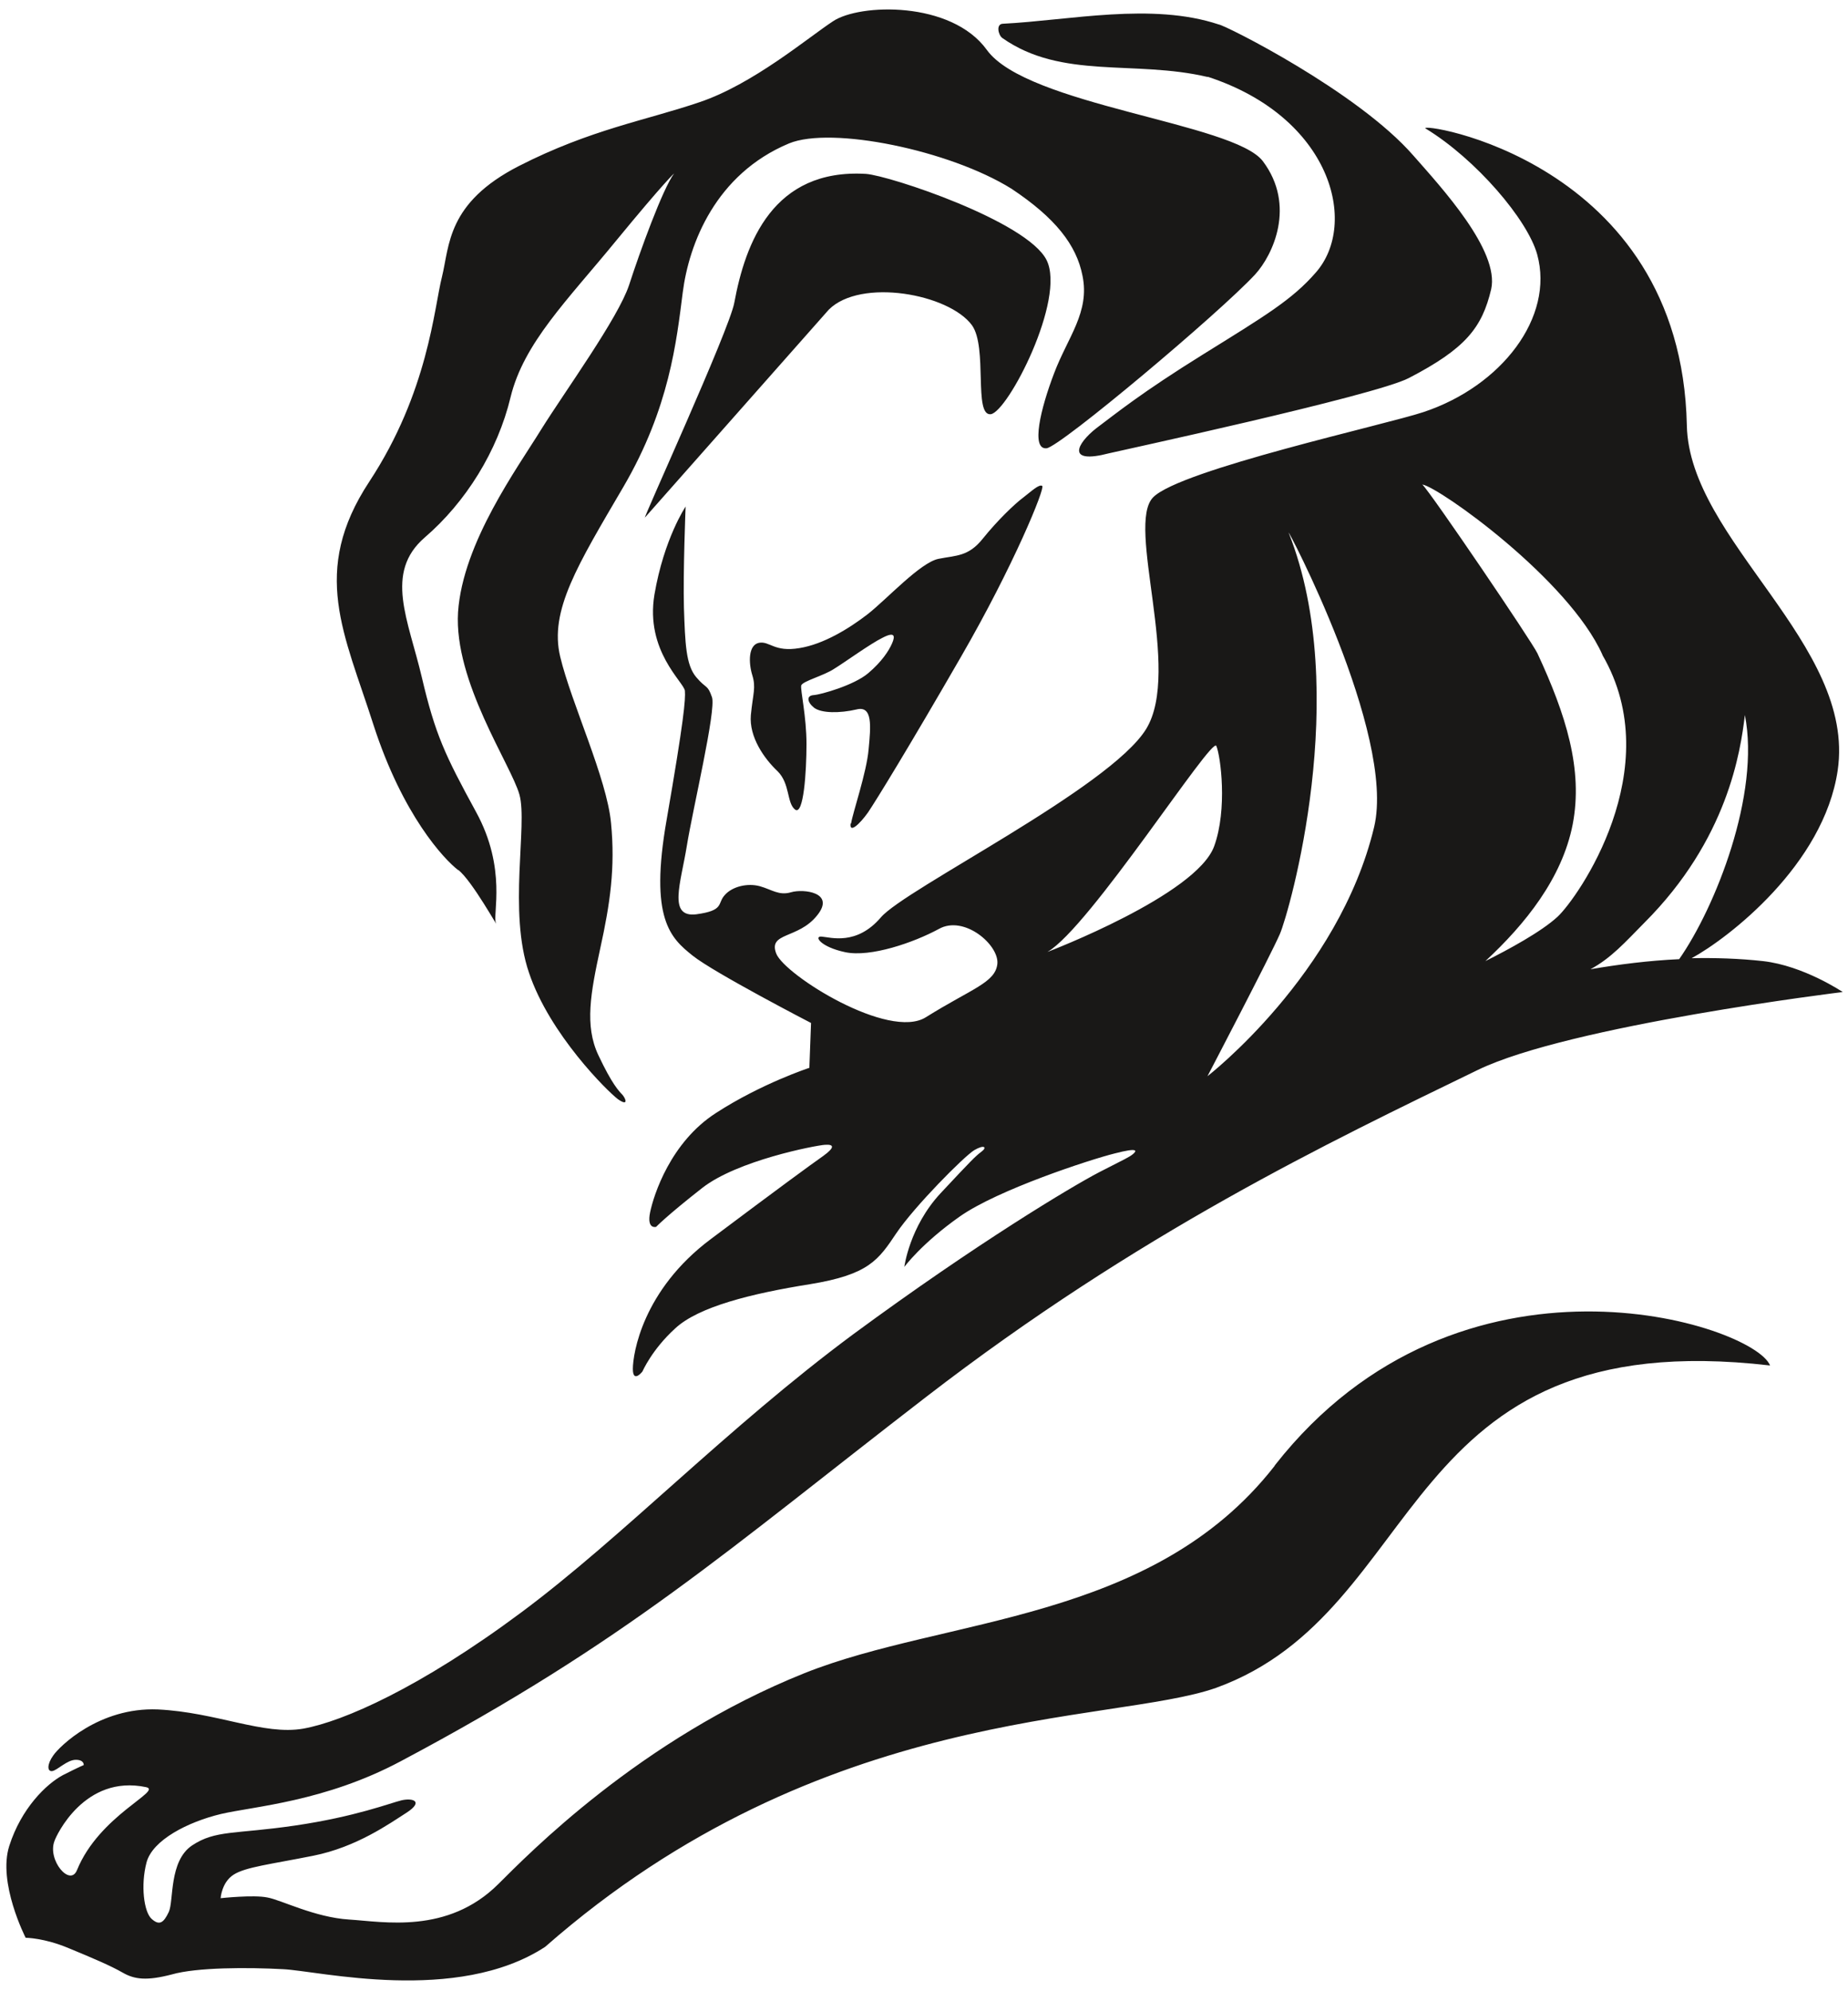 <?xml version="1.0" encoding="utf-8"?>
<svg xmlns="http://www.w3.org/2000/svg" id="Layer_1" data-name="Layer 1" viewBox="0 0 77.06 83">
  <defs>
    <style> .cls-1 { fill: #191817; } </style>
  </defs>
  <path class="cls-1" d="M40.53,13.56c.66.92.06,3.78.78,3.71.71-.08,3.15-4.8,2.33-6.43-.82-1.62-6.55-3.52-7.53-3.59-3.88-.23-5.03,2.88-5.49,5.37-.2,1.12-3.9,9.2-3.72,8.95l7.66-8.66c1.33-1.33,5.01-.66,5.97.65ZM3.21,77.97c-.29.71-1.24-.42-.94-1.21.07-.22,1.25-2.79,3.82-2.25.71.15-1.95,1.17-2.88,3.46ZM43.69,39.68c1.75-1.02,6.85-9,7.03-8.58.18.42.47,2.64-.09,4.18-.74,2.04-6.93,4.4-6.93,4.4ZM53.74,22.22c-.16-.4,4.48,8.38,3.56,12.26-1.47,6.15-6.95,10.39-6.95,10.39,0,0,2.63-5.03,3.02-5.93.39-.9,3.01-10.05.37-16.72ZM66.82,27.31c2.76,4.75-1.04,10.14-1.87,10.91-.68.63-2.07,1.38-3.01,1.85,1.66-1.54,3.2-3.45,3.64-5.7.44-2.29-.28-4.57-1.47-7.13-.23-.49-4.43-6.68-4.8-7.04.7.11,6.1,3.95,7.51,7.1ZM68.57,38.47c3.47-3.47,4.01-7.14,4.19-8.66.65,3.3-1.23,8.02-2.74,10.18-1.29.06-2.53.22-3.7.42.87-.47,1.44-1.12,2.25-1.94ZM53.14,61.13c-5.11,6.53-13.72,6.28-19.6,8.63-6.86,2.75-11.54,7.58-12.77,8.8-2.11,2.09-4.78,1.56-6.21,1.47-1.44-.09-2.84-.82-3.41-.92-.58-.12-1.95.03-1.95.03,0,0,.04-.66.54-.98.5-.32,1.52-.43,3.32-.79,1.81-.36,3.18-1.34,3.9-1.8.72-.47.25-.62-.22-.51-.46.11-1.91.68-4.43,1.05-2.53.37-3.32.18-4.3.83-.97.65-.76,2.31-.97,2.77-.22.47-.4.58-.72.29-.32-.29-.46-1.4-.21-2.35.25-.94,1.73-1.69,3.1-2.02,1.37-.32,4.33-.51,7.5-2.2,9.42-5,13.57-8.76,21.91-15.19,8.87-6.84,16.78-10.61,23-13.63,3.83-1.86,15.22-3.25,15.22-3.25,0,0-1.63-1.1-3.33-1.29-1-.11-2-.14-2.97-.12,1.54-.84,5.51-3.9,6.09-7.83.77-5.26-6.19-9.59-6.29-14.38-.23-11.13-11.39-12.69-10.89-12.38,2.1,1.28,4.25,3.8,4.65,5.25.72,2.62-1.49,5.49-4.74,6.57-1.55.52-10.13,2.4-11.27,3.55-1.16,1.15,1.21,7.22-.3,9.67-1.52,2.46-10.05,6.66-11.06,7.85-1.01,1.18-2.09.83-2.46.8-.35-.04-.07.43.98.65,1.05.22,2.85-.4,3.9-.97,1.05-.59,2.51.66,2.44,1.45-.08.79-1.06,1.03-2.98,2.23-1.54.97-5.88-1.75-6.24-2.65-.35-.9.91-.6,1.7-1.59.79-.97-.58-1.12-1.08-.97-.51.15-.8-.11-1.3-.25-.5-.14-1.15,0-1.47.37-.32.35,0,.64-1.19.8-1.19.14-.64-1.3-.39-2.85.25-1.55,1.23-5.66,1.05-6.2-.19-.55-.23-.33-.66-.84-.43-.51-.46-1.41-.51-2.89-.04-1.48.07-4.22.07-4.22,0,0-.9,1.33-1.3,3.67-.39,2.35,1.23,3.65,1.27,4.01.03.36-.04,1.22-.76,5.37-.73,4.15.17,4.94,1.08,5.67.9.72,4.94,2.81,4.94,2.81l-.07,1.87s-1.99.65-3.89,1.88c-1.9,1.22-2.6,3.42-2.75,4.14-.15.73.25.61.25.61,0,0,.44-.46,1.92-1.62,1.47-1.15,4.71-1.77,5.11-1.8.4-.03.43.11-.07.47-.5.35-1.84,1.33-4.68,3.46-2.85,2.13-3.25,4.79-3.25,5.41s.4.11.4.11c0,0,.39-.91,1.37-1.8.97-.9,3.17-1.45,5.62-1.84,2.45-.4,2.85-1.01,3.6-2.13.75-1.11,2.82-3.2,3.25-3.46.43-.25.54-.11.29.07-.25.19-.39.33-1.7,1.73-1.3,1.4-1.51,3.07-1.51,3.07,0,0,.72-.98,2.31-2.1,1.59-1.12,5.45-2.38,6.46-2.63,1-.26.93-.11.76.03-.18.14-.29.18-1.42.76-1.11.58-5.04,2.92-10.23,6.74-5.29,3.92-9.61,8.45-13.86,11.61-4.22,3.14-7.42,4.54-9.08,4.84-1.66.29-3.61-.68-6.07-.8-2.45-.1-4.11,1.55-4.36,1.92-.26.36-.26.68-.04.65.22-.04.62-.47.98-.47s.33.22.33.22c0,0-.18.07-.87.42-.69.37-1.73,1.38-2.23,2.94-.5,1.54.68,3.84.68,3.84,0,0,.77,0,1.81.44,1.04.43,1.72.72,2.23,1.01.5.29,1.01.35,2.05.08,1.04-.3,3.18-.3,4.65-.22,1.48.07,7.24,1.47,10.92-.93,11.55-10.14,23.63-9.27,27.98-10.8,8.9-3.23,7.44-15.26,23.1-13.44-.68-1.72-12.93-5.67-20.64,4.15ZM35.47,34.33c-.06.43.37.04.72-.45.34-.5,1.71-2.73,3.89-6.51,2.19-3.79,3.51-7.03,3.38-7.11-.13-.09-.46.23-.8.49-.35.26-1.07.95-1.68,1.71-.6.75-1.1.69-1.85.84-.76.16-2.14,1.67-2.94,2.3-.8.62-1.86,1.26-2.85,1.42-1.06.18-1.24-.3-1.69-.22-.45.09-.44.83-.28,1.35.16.52.03.75-.06,1.66-.08.92.56,1.82,1.11,2.34.53.52.38,1.32.73,1.6.36.28.48-1.58.48-2.73s-.26-2.26-.22-2.44c.05-.18.95-.41,1.38-.7.44-.27,1.5-1.04,2.01-1.29.52-.27.53-.07.4.23-.13.3-.42.76-1,1.25-.59.5-1.97.89-2.27.91-.31.02-.28.29.02.53.31.23,1.07.23,1.76.07.69-.18.6.71.51,1.66-.08.96-.67,2.67-.73,3.09ZM19.11,36.27c.58.45,1.72,2.53,1.57,2.21-.15-.33.47-2.26-.83-4.63-1.3-2.38-1.7-3.23-2.26-5.61-.56-2.39-1.58-4.36.12-5.83,1.71-1.47,3.04-3.6,3.58-5.85.55-2.26,2.36-4.03,4.39-6.51,2.03-2.47,2.43-2.82,2.43-2.82-.48.65-1.43,3.27-1.88,4.66-.46,1.38-2.66,4.41-3.66,6.01-.99,1.61-3.27,4.72-3.47,7.62-.18,2.9,2.21,6.36,2.56,7.61.35,1.26-.48,4.87.4,7.43.86,2.56,3.28,4.95,3.71,5.27.43.3.34,0,.19-.18-.15-.16-.43-.43-1.01-1.66-.58-1.23-.32-2.6.08-4.45.41-1.86.63-3.36.45-5.22-.17-1.86-1.66-5.01-2.12-6.94-.46-1.92.72-3.81,2.64-7.09,1.92-3.29,2.21-6.07,2.47-8.1.26-2.03,1.37-4.93,4.43-6.21,1.77-.73,6.7.28,9.28,1.89,1.82,1.21,2.71,2.34,2.96,3.63.31,1.51-.61,2.55-1.18,4.05-.57,1.49-.98,3.2-.32,3.14.57-.06,7.21-5.64,8.7-7.25.74-.81,1.71-2.87.32-4.72-1.21-1.6-9.84-2.32-11.51-4.64-1.48-2.05-5.31-1.94-6.42-1.19-1.05.69-3.33,2.62-5.56,3.37-2.23.76-4.53,1.13-7.53,2.66-3.01,1.54-2.89,3.32-3.21,4.62-.33,1.29-.57,4.8-3.03,8.54-2.47,3.75-1.04,6.34.17,10.13,1.22,3.78,2.95,5.62,3.54,6.07ZM50.36,3.2c5.15,1.68,6.3,6.12,4.51,8.16-.99,1.14-2.12,1.81-4.71,3.42-2.59,1.61-3.61,2.45-4.44,3.07-.82.64-1.28,1.52.52,1.05.18-.05,11.1-2.4,12.51-3.14,2.37-1.23,3.05-2.1,3.43-3.7.36-1.61-2.08-4.25-3.24-5.57-2.32-2.67-7.87-5.45-8.12-5.47-2.79-.93-6.22-.17-9-.03-.3.01-.19.47-.03.59,2.48,1.75,5.52.91,8.57,1.63"/>
</svg>